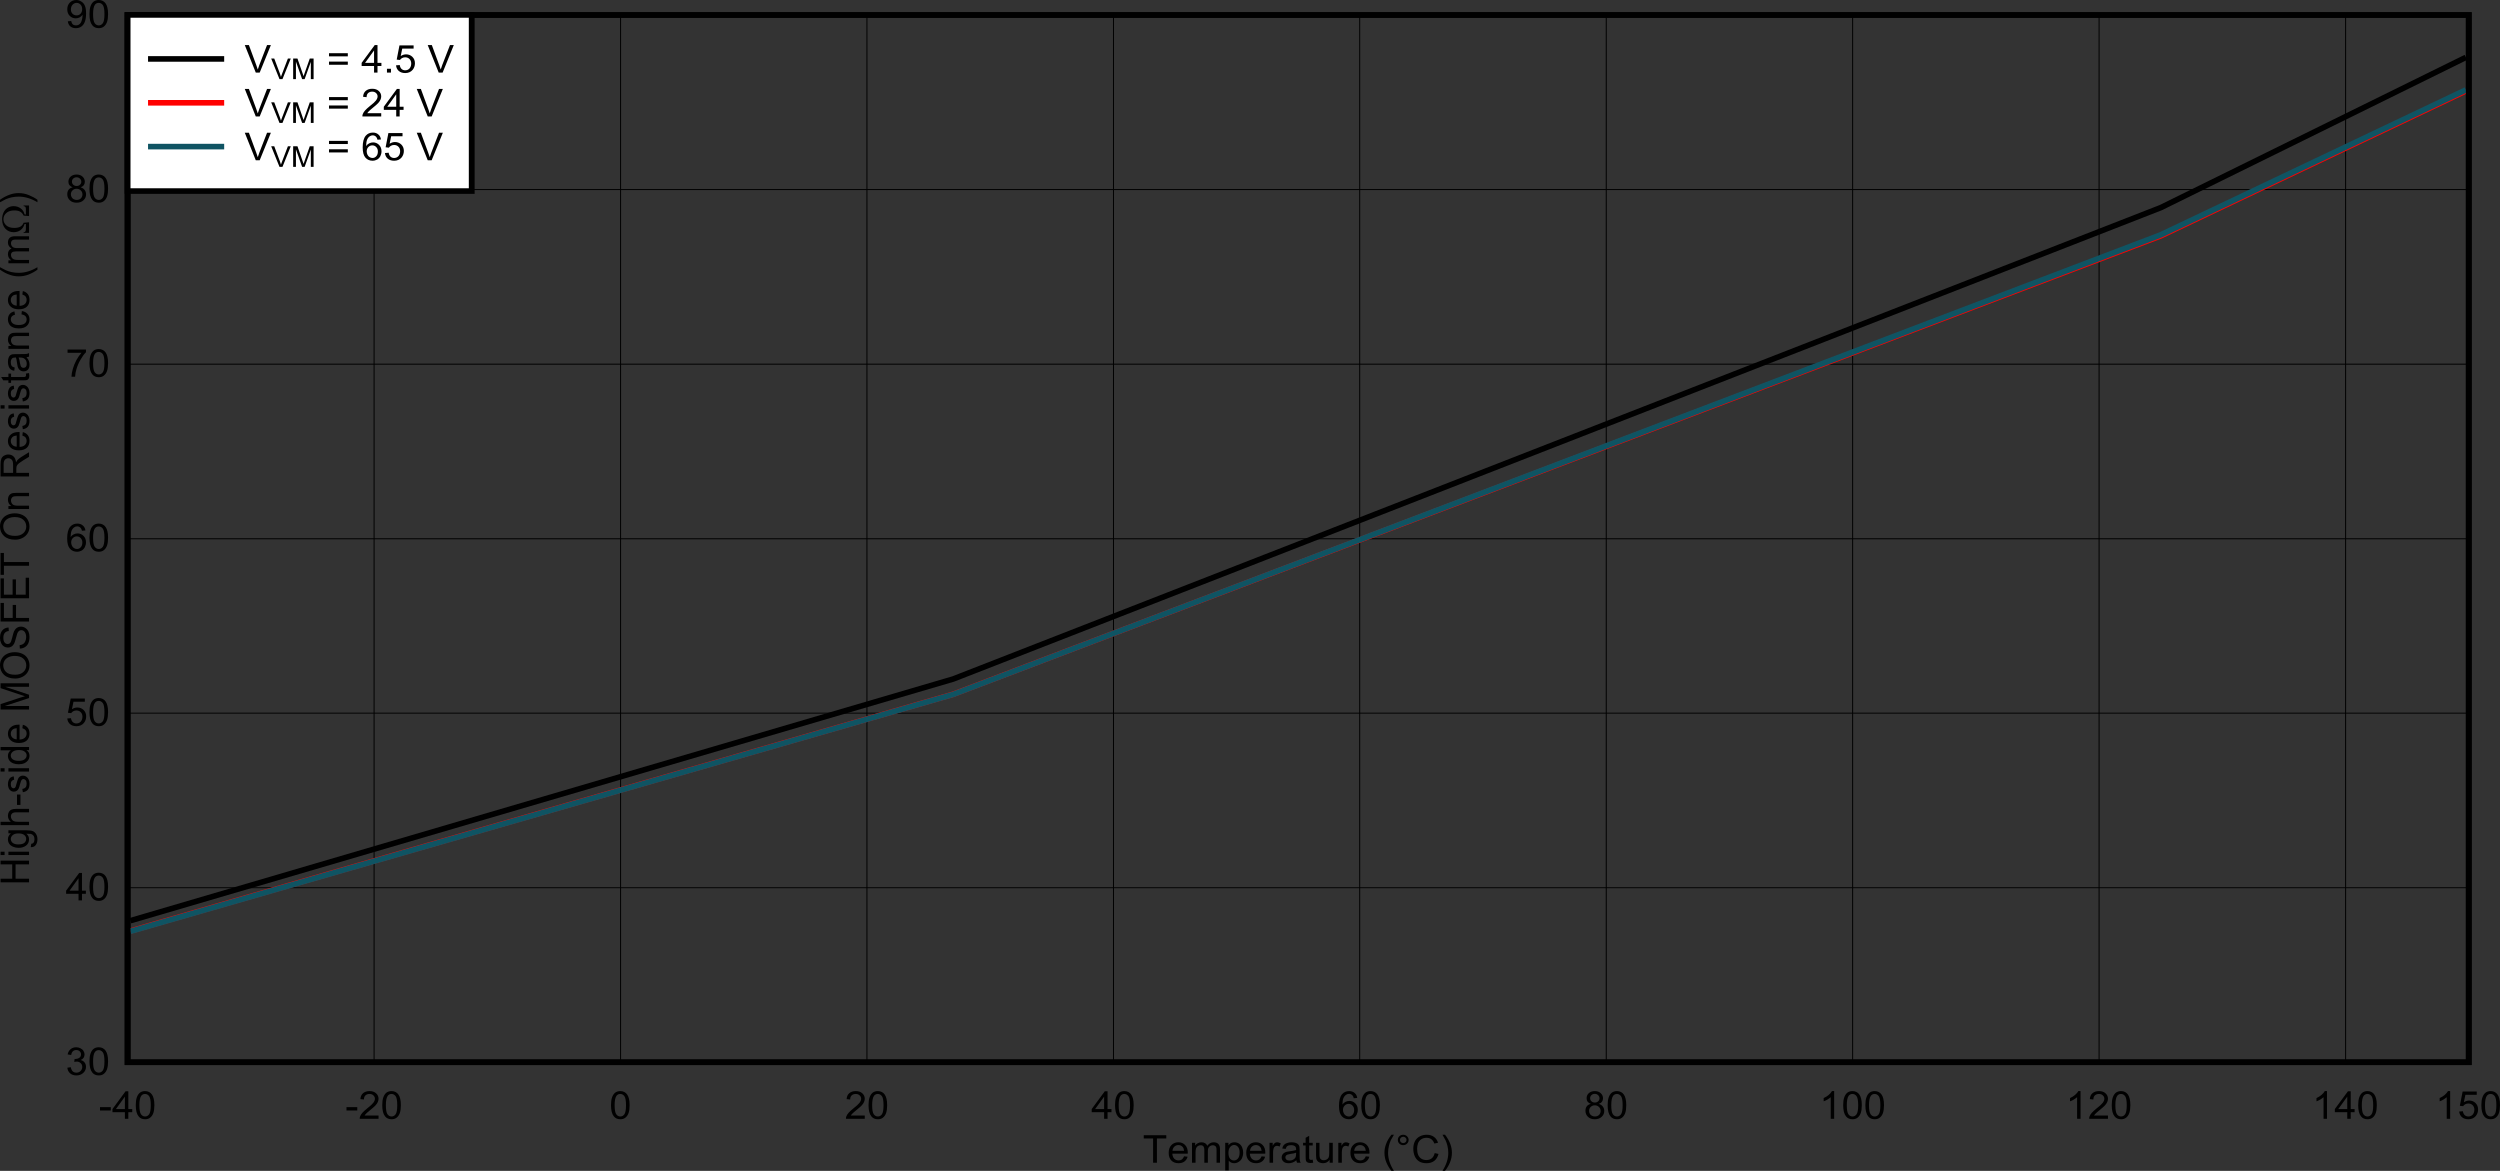 <?xml version="1.0" encoding="UTF-8" standalone="no"?>
<svg
   xmlns:dc="http://purl.org/dc/elements/1.1/"
   xmlns:cc="http://creativecommons.org/ns#"
   xmlns:rdf="http://www.w3.org/1999/02/22-rdf-syntax-ns#"
   xmlns:svg="http://www.w3.org/2000/svg"
   xmlns="http://www.w3.org/2000/svg"
   xmlns:xlink="http://www.w3.org/1999/xlink"
   xmlns:sodipodi="http://sodipodi.sourceforge.net/DTD/sodipodi-0.dtd"
   xmlns:inkscape="http://www.inkscape.org/namespaces/inkscape"
   sodipodi:docname="HS_RDSON_dual.pdf"
   id="svg556"
   version="1.2"
   viewBox="0 0 409.011 191.556"
   height="191.556pt"
   width="409.011pt">
  <rect x="0" y="0" width="409.011" height="191.556" fill="#333333" stroke="none"/>
  <sodipodi:namedview
     id="namedview558"
     inkscape:window-height="480"
     inkscape:window-width="640"
     inkscape:pageshadow="2"
     inkscape:pageopacity="0"
     guidetolerance="10"
     gridtolerance="10"
     objecttolerance="10"
     borderopacity="1"
     bordercolor="#666666"
     pagecolor="#ffffff" />
  <defs
     id="defs175">
    <g
       id="g173">
      <symbol
         id="glyph0-0"
         overflow="visible">
        <path
           inkscape:connector-curvature="0"
           id="path2"
           d="M 0.812,0 V -3.938 H 4.078 V 0 Z M 0.922,-0.094 H 3.969 v -3.75 H 0.922 Z m 0,0"
           style="stroke:none" />
      </symbol>
      <symbol
         id="glyph0-1"
         overflow="visible">
        <path
           inkscape:connector-curvature="0"
           id="path5"
           d="M 1.688,0 V -3.969 H 0.156 V -4.5 h 3.688 v 0.531 H 2.312 V 0 Z m 0,0"
           style="stroke:none" />
      </symbol>
      <symbol
         id="glyph0-2"
         overflow="visible">
        <path
           inkscape:connector-curvature="0"
           id="path8"
           d="m 2.75,-1.047 0.578,0.062 c -0.094,0.336 -0.27,0.598 -0.516,0.781 -0.25,0.188 -0.574,0.281 -0.969,0.281 -0.492,0 -0.883,-0.145 -1.172,-0.438 -0.293,-0.301 -0.438,-0.719 -0.438,-1.25 0,-0.539 0.145,-0.961 0.438,-1.266 0.289,-0.309 0.672,-0.469 1.141,-0.469 0.457,0 0.828,0.152 1.109,0.453 0.289,0.293 0.438,0.711 0.438,1.25 0,0.031 -0.008,0.086 -0.016,0.156 H 0.828 c 0.02,0.355 0.125,0.633 0.312,0.828 0.184,0.188 0.426,0.281 0.719,0.281 0.207,0 0.383,-0.051 0.531,-0.156 C 2.535,-0.645 2.656,-0.816 2.75,-1.047 Z M 0.859,-1.953 H 2.75 C 2.719,-2.223 2.645,-2.426 2.531,-2.562 2.352,-2.777 2.117,-2.891 1.828,-2.891 c -0.273,0 -0.496,0.09 -0.672,0.266 -0.18,0.168 -0.277,0.395 -0.297,0.672 z m 0,0"
           style="stroke:none" />
      </symbol>
      <symbol
         id="glyph0-3"
         overflow="visible">
        <path
           inkscape:connector-curvature="0"
           id="path11"
           d="M 0.422,0 V -3.266 H 0.938 V -2.812 c 0.102,-0.152 0.242,-0.281 0.422,-0.375 0.176,-0.102 0.379,-0.156 0.609,-0.156 0.246,0 0.453,0.055 0.609,0.156 0.164,0.105 0.281,0.246 0.344,0.422 0.27,-0.383 0.617,-0.578 1.047,-0.578 0.332,0 0.586,0.098 0.766,0.281 C 4.91,-2.883 5,-2.605 5,-2.234 V 0 H 4.438 v -2.062 c 0,-0.215 -0.023,-0.375 -0.062,-0.469 C 4.344,-2.633 4.273,-2.711 4.172,-2.766 4.078,-2.824 3.965,-2.859 3.844,-2.859 3.602,-2.859 3.402,-2.777 3.25,-2.625 3.094,-2.477 3.016,-2.23 3.016,-1.891 V 0 H 2.438 v -2.125 c 0,-0.238 -0.051,-0.422 -0.141,-0.547 -0.094,-0.121 -0.246,-0.188 -0.453,-0.188 -0.168,0 -0.32,0.043 -0.453,0.125 C 1.254,-2.648 1.152,-2.527 1.094,-2.375 1.031,-2.219 1,-1.988 1,-1.688 V 0 Z m 0,0"
           style="stroke:none" />
      </symbol>
      <symbol
         id="glyph0-4"
         overflow="visible">
        <path
           inkscape:connector-curvature="0"
           id="path14"
           d="m 0.422,1.25 v -4.516 h 0.531 v 0.422 c 0.121,-0.164 0.258,-0.289 0.406,-0.375 0.152,-0.082 0.348,-0.125 0.578,-0.125 0.277,0 0.531,0.074 0.75,0.219 0.227,0.148 0.395,0.352 0.5,0.609 0.113,0.262 0.172,0.551 0.172,0.859 0,0.336 -0.066,0.637 -0.188,0.906 C 3.047,-0.488 2.863,-0.285 2.625,-0.141 2.395,0.004 2.148,0.078 1.891,0.078 1.703,0.078 1.527,0.039 1.375,-0.031 1.227,-0.113 1.102,-0.219 1,-0.344 V 1.25 Z m 0.531,-2.859 c 0,0.418 0.082,0.73 0.25,0.938 0.176,0.199 0.395,0.297 0.656,0.297 0.246,0 0.461,-0.102 0.641,-0.312 0.184,-0.207 0.281,-0.531 0.281,-0.969 0,-0.414 -0.09,-0.727 -0.266,-0.938 -0.18,-0.207 -0.395,-0.312 -0.641,-0.312 -0.242,0 -0.457,0.113 -0.641,0.328 -0.188,0.219 -0.281,0.543 -0.281,0.969 z m 0,0"
           style="stroke:none" />
      </symbol>
      <symbol
         id="glyph0-5"
         overflow="visible">
        <path
           inkscape:connector-curvature="0"
           id="path17"
           d="M 0.422,0 V -3.266 H 0.938 v 0.5 c 0.133,-0.238 0.254,-0.395 0.359,-0.469 0.113,-0.07 0.238,-0.109 0.375,-0.109 0.184,0 0.383,0.066 0.594,0.188 L 2.062,-2.641 c -0.137,-0.082 -0.277,-0.125 -0.422,-0.125 -0.125,0 -0.242,0.039 -0.344,0.109 C 1.203,-2.582 1.133,-2.48 1.094,-2.359 1.031,-2.16 1,-1.941 1,-1.703 V 0 Z m 0,0"
           style="stroke:none" />
      </symbol>
      <symbol
         id="glyph0-6"
         overflow="visible">
        <path
           inkscape:connector-curvature="0"
           id="path20"
           d="m 2.641,-0.406 c -0.219,0.18 -0.43,0.305 -0.625,0.375 -0.188,0.07 -0.398,0.109 -0.625,0.109 -0.375,0 -0.664,-0.086 -0.859,-0.266 -0.199,-0.176 -0.297,-0.398 -0.297,-0.672 0,-0.152 0.035,-0.301 0.109,-0.438 0.082,-0.133 0.18,-0.238 0.297,-0.312 0.121,-0.082 0.266,-0.145 0.422,-0.188 0.102,-0.027 0.27,-0.055 0.5,-0.078 0.465,-0.059 0.812,-0.129 1.031,-0.203 0,-0.07 0,-0.117 0,-0.141 0,-0.227 -0.059,-0.383 -0.172,-0.469 C 2.273,-2.809 2.059,-2.875 1.781,-2.875 c -0.273,0 -0.477,0.051 -0.609,0.141 -0.125,0.086 -0.223,0.242 -0.281,0.469 l -0.562,-0.062 c 0.051,-0.238 0.133,-0.426 0.25,-0.562 C 0.699,-3.035 0.875,-3.145 1.094,-3.219 c 0.215,-0.082 0.473,-0.125 0.766,-0.125 0.289,0 0.523,0.039 0.703,0.109 0.176,0.062 0.305,0.148 0.391,0.25 0.09,0.094 0.156,0.223 0.188,0.375 0.02,0.094 0.031,0.262 0.031,0.5 V -1.375 c 0,0.523 0.008,0.852 0.031,0.984 C 3.223,-0.254 3.27,-0.121 3.344,0 H 2.75 C 2.688,-0.113 2.648,-0.25 2.641,-0.406 Z M 2.594,-1.641 c -0.211,0.086 -0.523,0.152 -0.938,0.203 -0.242,0.043 -0.414,0.086 -0.516,0.125 -0.094,0.043 -0.168,0.105 -0.219,0.188 -0.055,0.074 -0.078,0.16 -0.078,0.25 0,0.148 0.055,0.273 0.172,0.375 0.113,0.094 0.285,0.141 0.516,0.141 0.215,0 0.41,-0.047 0.578,-0.141 C 2.285,-0.59 2.414,-0.719 2.5,-0.875 2.559,-0.996 2.594,-1.188 2.594,-1.438 Z m 0,0"
           style="stroke:none" />
      </symbol>
      <symbol
         id="glyph0-7"
         overflow="visible">
        <path
           inkscape:connector-curvature="0"
           id="path23"
           d="M 1.688,-0.5 1.766,0 c -0.168,0.027 -0.316,0.047 -0.438,0.047 -0.211,0 -0.371,-0.035 -0.484,-0.094 -0.117,-0.059 -0.199,-0.145 -0.25,-0.25 -0.043,-0.102 -0.062,-0.32 -0.062,-0.656 v -1.875 H 0.109 v -0.438 H 0.531 v -0.812 L 1.109,-4.406 v 1.141 H 1.688 v 0.438 H 1.109 v 1.906 c 0,0.156 0.008,0.262 0.031,0.312 0.02,0.043 0.051,0.082 0.094,0.109 0.039,0.023 0.102,0.031 0.188,0.031 0.07,0 0.16,-0.008 0.266,-0.031 z m 0,0"
           style="stroke:none" />
      </symbol>
      <symbol
         id="glyph0-8"
         overflow="visible">
        <path
           inkscape:connector-curvature="0"
           id="path26"
           d="m 2.641,0 v -0.484 c -0.262,0.375 -0.617,0.562 -1.062,0.562 C 1.367,0.078 1.176,0.039 1,-0.031 0.832,-0.102 0.707,-0.195 0.625,-0.312 0.539,-0.426 0.48,-0.562 0.453,-0.719 0.43,-0.832 0.422,-1.004 0.422,-1.234 v -2.031 h 0.562 v 1.812 c 0,0.293 0.016,0.488 0.047,0.578 0.027,0.148 0.102,0.262 0.219,0.344 0.113,0.086 0.258,0.125 0.438,0.125 0.164,0 0.32,-0.039 0.469,-0.125 0.152,-0.082 0.266,-0.195 0.328,-0.344 0.059,-0.145 0.094,-0.359 0.094,-0.641 v -1.75 H 3.156 V 0 Z m 0,0"
           style="stroke:none" />
      </symbol>
      <symbol
         id="glyph0-9"
         overflow="visible">
        <path
           inkscape:connector-curvature="0"
           id="path29"
           d=""
           style="stroke:none" />
      </symbol>
      <symbol
         id="glyph0-10"
         overflow="visible">
        <path
           inkscape:connector-curvature="0"
           id="path32"
           d="M 1.531,1.328 C 1.207,0.941 0.934,0.492 0.719,-0.016 0.5,-0.535 0.391,-1.07 0.391,-1.625 c 0,-0.488 0.082,-0.957 0.25,-1.406 C 0.824,-3.551 1.125,-4.066 1.531,-4.578 H 1.938 c -0.262,0.43 -0.434,0.73 -0.516,0.906 -0.125,0.281 -0.227,0.582 -0.297,0.891 -0.094,0.387 -0.141,0.773 -0.141,1.156 0,0.98 0.316,1.961 0.953,2.953 z m 0,0"
           style="stroke:none" />
      </symbol>
      <symbol
         id="glyph0-11"
         overflow="visible">
        <path
           inkscape:connector-curvature="0"
           id="path35"
           d="m 0.406,-3.734 c 0,-0.238 0.082,-0.438 0.25,-0.594 0.176,-0.164 0.383,-0.25 0.625,-0.25 0.246,0 0.457,0.086 0.625,0.25 0.176,0.156 0.266,0.355 0.266,0.594 0,0.242 -0.09,0.445 -0.266,0.609 -0.168,0.168 -0.379,0.25 -0.625,0.25 -0.242,0 -0.449,-0.082 -0.625,-0.25 -0.168,-0.164 -0.25,-0.367 -0.25,-0.609 z m 0.344,0 c 0,0.148 0.051,0.273 0.156,0.375 0.102,0.094 0.234,0.141 0.391,0.141 0.145,0 0.27,-0.047 0.375,-0.141 0.102,-0.102 0.156,-0.227 0.156,-0.375 C 1.828,-3.879 1.773,-4 1.672,-4.094 1.566,-4.195 1.441,-4.25 1.297,-4.25 1.141,-4.25 1.008,-4.195 0.906,-4.094 0.801,-4 0.75,-3.879 0.75,-3.734 Z m 0,0"
           style="stroke:none" />
      </symbol>
      <symbol
         id="glyph0-12"
         overflow="visible">
        <path
           inkscape:connector-curvature="0"
           id="path38"
           d="m 3.828,-1.578 0.625,0.141 c -0.137,0.5 -0.371,0.883 -0.703,1.141 -0.336,0.25 -0.746,0.375 -1.234,0.375 -0.5,0 -0.914,-0.098 -1.234,-0.297 C 0.969,-0.414 0.727,-0.703 0.562,-1.078 0.406,-1.449 0.328,-1.852 0.328,-2.281 c 0,-0.465 0.086,-0.879 0.266,-1.234 0.184,-0.352 0.453,-0.617 0.797,-0.797 0.34,-0.176 0.723,-0.266 1.141,-0.266 0.457,0 0.848,0.117 1.172,0.344 C 4.023,-4.004 4.25,-3.68 4.375,-3.266 l -0.609,0.125 C 3.648,-3.461 3.488,-3.695 3.281,-3.844 3.082,-3.996 2.824,-4.078 2.516,-4.078 c -0.367,0 -0.668,0.086 -0.906,0.25 C 1.367,-3.66 1.195,-3.434 1.094,-3.156 1,-2.875 0.953,-2.586 0.953,-2.297 c 0,0.387 0.055,0.727 0.172,1.016 C 1.246,-1 1.43,-0.785 1.672,-0.641 1.918,-0.504 2.188,-0.438 2.469,-0.438 c 0.34,0 0.633,-0.094 0.875,-0.281 0.238,-0.195 0.398,-0.484 0.484,-0.859 z m 0,0"
           style="stroke:none" />
      </symbol>
      <symbol
         id="glyph0-13"
         overflow="visible">
        <path
           inkscape:connector-curvature="0"
           id="path41"
           d="M 0.812,1.328 H 0.391 C 1.023,0.336 1.344,-0.645 1.344,-1.625 1.344,-2.008 1.293,-2.395 1.203,-2.781 1.129,-3.082 1.027,-3.375 0.906,-3.656 0.82,-3.84 0.648,-4.148 0.391,-4.578 H 0.812 c 0.395,0.512 0.688,1.027 0.875,1.547 0.164,0.449 0.25,0.918 0.25,1.406 0,0.555 -0.113,1.09 -0.328,1.609 C 1.391,0.492 1.121,0.941 0.812,1.328 Z m 0,0"
           style="stroke:none" />
      </symbol>
      <symbol
         id="glyph0-14"
         overflow="visible">
        <path
           inkscape:connector-curvature="0"
           id="path44"
           d="M 0.203,-1.359 V -1.906 H 1.969 v 0.547 z m 0,0"
           style="stroke:none" />
      </symbol>
      <symbol
         id="glyph0-15"
         overflow="visible">
        <path
           inkscape:connector-curvature="0"
           id="path47"
           d="M 2.109,0 V -1.078 H 0.078 V -1.594 L 2.219,-4.5 h 0.453 v 2.906 H 3.312 v 0.516 H 2.672 V 0 Z m 0,-1.594 V -3.625 l -1.469,2.031 z m 0,0"
           style="stroke:none" />
      </symbol>
      <symbol
         id="glyph0-16"
         overflow="visible">
        <path
           inkscape:connector-curvature="0"
           id="path50"
           d="m 0.266,-2.219 c 0,-0.527 0.055,-0.957 0.172,-1.281 0.113,-0.332 0.281,-0.586 0.5,-0.766 0.227,-0.176 0.516,-0.266 0.859,-0.266 0.246,0 0.469,0.055 0.656,0.156 0.184,0.094 0.344,0.238 0.469,0.422 0.121,0.18 0.219,0.402 0.281,0.672 0.07,0.262 0.109,0.617 0.109,1.062 0,0.523 -0.059,0.949 -0.172,1.281 -0.117,0.324 -0.289,0.574 -0.516,0.75 -0.219,0.18 -0.496,0.266 -0.828,0.266 -0.461,0 -0.816,-0.156 -1.062,-0.469 C 0.422,-0.762 0.266,-1.375 0.266,-2.219 Z m 0.594,0 c 0,0.742 0.086,1.238 0.266,1.484 0.176,0.242 0.398,0.359 0.672,0.359 0.258,0 0.477,-0.117 0.656,-0.359 0.176,-0.246 0.266,-0.742 0.266,-1.484 0,-0.746 -0.09,-1.242 -0.266,-1.484 C 2.273,-3.941 2.051,-4.062 1.781,-4.062 c -0.262,0 -0.473,0.105 -0.625,0.312 -0.199,0.281 -0.297,0.793 -0.297,1.531 z m 0,0"
           style="stroke:none" />
      </symbol>
      <symbol
         id="glyph0-17"
         overflow="visible">
        <path
           inkscape:connector-curvature="0"
           id="path53"
           d="M 3.281,-0.531 V 0 H 0.203 c -0.012,-0.133 0.008,-0.266 0.062,-0.391 0.07,-0.195 0.195,-0.395 0.375,-0.594 0.176,-0.195 0.426,-0.426 0.75,-0.688 0.508,-0.395 0.852,-0.707 1.031,-0.938 C 2.598,-2.848 2.688,-3.07 2.688,-3.281 c 0,-0.215 -0.086,-0.398 -0.25,-0.547 C 2.281,-3.98 2.07,-4.062 1.812,-4.062 c -0.281,0 -0.508,0.082 -0.672,0.234 -0.168,0.156 -0.25,0.383 -0.25,0.672 L 0.312,-3.219 c 0.027,-0.426 0.176,-0.75 0.438,-0.969 0.27,-0.227 0.625,-0.344 1.062,-0.344 0.445,0 0.801,0.121 1.062,0.359 0.27,0.242 0.406,0.539 0.406,0.891 0,0.188 -0.043,0.371 -0.125,0.547 C 3.082,-2.566 2.957,-2.383 2.781,-2.188 2.602,-2 2.305,-1.738 1.891,-1.406 1.547,-1.125 1.324,-0.93 1.234,-0.828 1.141,-0.734 1.059,-0.633 1,-0.531 Z m 0,0"
           style="stroke:none" />
      </symbol>
      <symbol
         id="glyph0-18"
         overflow="visible">
        <path
           inkscape:connector-curvature="0"
           id="path56"
           d="m 3.234,-3.406 -0.562,0.047 c -0.055,-0.215 -0.129,-0.375 -0.219,-0.469 -0.156,-0.164 -0.348,-0.25 -0.562,-0.25 -0.188,0 -0.352,0.055 -0.484,0.156 -0.188,0.125 -0.336,0.316 -0.438,0.562 -0.094,0.242 -0.148,0.586 -0.156,1.031 0.133,-0.195 0.301,-0.344 0.5,-0.438 0.207,-0.102 0.422,-0.156 0.641,-0.156 0.371,0 0.695,0.137 0.969,0.406 0.27,0.273 0.406,0.621 0.406,1.047 0,0.281 -0.066,0.551 -0.188,0.797 -0.125,0.242 -0.305,0.43 -0.531,0.562 -0.219,0.121 -0.473,0.188 -0.75,0.188 -0.469,0 -0.855,-0.164 -1.156,-0.5 C 0.398,-0.762 0.25,-1.328 0.25,-2.109 c 0,-0.871 0.164,-1.508 0.5,-1.906 0.289,-0.34 0.68,-0.516 1.172,-0.516 0.363,0 0.66,0.105 0.891,0.312 0.238,0.199 0.379,0.473 0.422,0.812 z M 0.906,-1.453 c 0,0.188 0.039,0.371 0.125,0.547 0.082,0.168 0.195,0.301 0.344,0.391 0.152,0.094 0.316,0.141 0.484,0.141 0.238,0 0.441,-0.094 0.609,-0.281 0.176,-0.184 0.266,-0.445 0.266,-0.781 0,-0.301 -0.09,-0.539 -0.266,-0.719 C 2.301,-2.34 2.086,-2.438 1.828,-2.438 c -0.262,0 -0.48,0.098 -0.656,0.281 -0.18,0.18 -0.266,0.414 -0.266,0.703 z m 0,0"
           style="stroke:none" />
      </symbol>
      <symbol
         id="glyph0-19"
         overflow="visible">
        <path
           inkscape:connector-curvature="0"
           id="path59"
           d="M 1.156,-2.438 C 0.914,-2.527 0.738,-2.648 0.625,-2.797 c -0.117,-0.152 -0.172,-0.344 -0.172,-0.562 0,-0.332 0.117,-0.609 0.359,-0.828 0.246,-0.227 0.578,-0.344 0.984,-0.344 0.402,0 0.727,0.117 0.969,0.344 0.246,0.23 0.375,0.512 0.375,0.844 0,0.211 -0.059,0.395 -0.172,0.547 -0.105,0.148 -0.277,0.27 -0.516,0.359 0.289,0.086 0.508,0.23 0.656,0.438 0.152,0.199 0.234,0.441 0.234,0.719 0,0.387 -0.148,0.711 -0.438,0.969 C 2.625,-0.051 2.254,0.078 1.797,0.078 1.336,0.078 0.965,-0.051 0.688,-0.312 0.406,-0.582 0.266,-0.91 0.266,-1.297 c 0,-0.301 0.07,-0.551 0.219,-0.75 C 0.637,-2.242 0.863,-2.375 1.156,-2.438 Z m -0.125,-0.938 c 0,0.211 0.07,0.383 0.219,0.516 0.145,0.137 0.328,0.203 0.547,0.203 0.227,0 0.41,-0.066 0.547,-0.203 0.145,-0.133 0.219,-0.297 0.219,-0.484 0,-0.207 -0.074,-0.379 -0.219,-0.516 -0.148,-0.145 -0.332,-0.219 -0.547,-0.219 -0.219,0 -0.402,0.07 -0.547,0.203 -0.148,0.137 -0.219,0.305 -0.219,0.5 z m -0.172,2.078 c 0,0.156 0.035,0.309 0.109,0.453 0.07,0.148 0.188,0.262 0.344,0.344 0.152,0.086 0.32,0.125 0.5,0.125 0.27,0 0.492,-0.082 0.672,-0.25 C 2.66,-0.801 2.75,-1.02 2.75,-1.281 2.75,-1.551 2.652,-1.77 2.469,-1.938 2.289,-2.113 2.059,-2.203 1.781,-2.203 c -0.262,0 -0.48,0.09 -0.656,0.266 -0.18,0.168 -0.266,0.383 -0.266,0.641 z m 0,0"
           style="stroke:none" />
      </symbol>
      <symbol
         id="glyph0-20"
         overflow="visible">
        <path
           inkscape:connector-curvature="0"
           id="path62"
           d="m 2.422,0 h -0.562 v -3.531 c -0.148,0.125 -0.332,0.258 -0.547,0.391 -0.219,0.125 -0.426,0.223 -0.609,0.281 v -0.531 C 1.023,-3.535 1.305,-3.711 1.547,-3.922 1.785,-4.129 1.957,-4.332 2.062,-4.531 h 0.359 z m 0,0"
           style="stroke:none" />
      </symbol>
      <symbol
         id="glyph0-21"
         overflow="visible">
        <path
           inkscape:connector-curvature="0"
           id="path65"
           d="M 0.266,-1.188 0.875,-1.234 c 0.039,0.281 0.141,0.496 0.297,0.641 0.164,0.148 0.363,0.219 0.594,0.219 0.277,0 0.516,-0.098 0.703,-0.297 C 2.652,-0.879 2.75,-1.148 2.75,-1.484 2.75,-1.793 2.652,-2.039 2.469,-2.219 2.289,-2.402 2.055,-2.5 1.766,-2.5 1.578,-2.5 1.402,-2.457 1.25,-2.375 1.102,-2.289 0.988,-2.184 0.906,-2.062 L 0.375,-2.125 0.828,-4.453 h 2.312 v 0.531 H 1.281 l -0.25,1.219 c 0.277,-0.184 0.57,-0.281 0.875,-0.281 0.402,0 0.75,0.137 1.031,0.406 0.277,0.273 0.422,0.621 0.422,1.047 0,0.406 -0.121,0.762 -0.359,1.062 -0.305,0.367 -0.715,0.547 -1.234,0.547 -0.43,0 -0.777,-0.113 -1.047,-0.344 C 0.457,-0.492 0.305,-0.801 0.266,-1.188 Z m 0,0"
           style="stroke:none" />
      </symbol>
      <symbol
         id="glyph0-22"
         overflow="visible">
        <path
           inkscape:connector-curvature="0"
           id="path68"
           d="m 0.281,-1.188 0.562,-0.078 c 0.059,0.312 0.172,0.543 0.328,0.688 C 1.336,-0.441 1.535,-0.375 1.766,-0.375 2.023,-0.375 2.25,-0.461 2.438,-0.641 2.621,-0.824 2.719,-1.051 2.719,-1.312 c 0,-0.258 -0.09,-0.469 -0.266,-0.625 -0.168,-0.164 -0.383,-0.25 -0.641,-0.25 -0.117,0 -0.254,0.02 -0.406,0.047 L 1.469,-2.625 c 0.039,0.012 0.07,0.016 0.094,0.016 0.238,0 0.457,-0.062 0.656,-0.188 0.195,-0.121 0.297,-0.312 0.297,-0.562 0,-0.207 -0.074,-0.379 -0.219,-0.516 C 2.148,-4.008 1.965,-4.078 1.75,-4.078 c -0.23,0 -0.418,0.07 -0.562,0.203 -0.148,0.137 -0.242,0.34 -0.281,0.609 L 0.328,-3.359 C 0.398,-3.723 0.562,-4.008 0.812,-4.219 c 0.246,-0.207 0.555,-0.312 0.922,-0.312 0.246,0 0.484,0.059 0.703,0.172 0.215,0.105 0.379,0.254 0.484,0.438 0.113,0.18 0.172,0.367 0.172,0.562 0,0.199 -0.055,0.383 -0.156,0.547 -0.105,0.156 -0.27,0.285 -0.484,0.375 0.277,0.062 0.492,0.195 0.641,0.391 0.152,0.188 0.234,0.43 0.234,0.719 0,0.398 -0.152,0.73 -0.453,1 -0.293,0.273 -0.668,0.406 -1.125,0.406 -0.406,0 -0.746,-0.113 -1.016,-0.344 C 0.461,-0.504 0.309,-0.812 0.281,-1.188 Z m 0,0"
           style="stroke:none" />
      </symbol>
      <symbol
         id="glyph0-23"
         overflow="visible">
        <path
           inkscape:connector-curvature="0"
           id="path71"
           d="m 0.312,-3.922 v -0.531 h 3.016 v 0.438 c -0.305,0.305 -0.602,0.711 -0.891,1.219 -0.293,0.5 -0.52,1.023 -0.672,1.562 C 1.648,-0.859 1.574,-0.445 1.547,0 h -0.594 c 0.008,-0.352 0.082,-0.781 0.219,-1.281 0.145,-0.496 0.344,-0.984 0.594,-1.453 0.258,-0.465 0.535,-0.863 0.828,-1.188 z m 0,0"
           style="stroke:none" />
      </symbol>
      <symbol
         id="glyph0-24"
         overflow="visible">
        <path
           inkscape:connector-curvature="0"
           id="path74"
           d="M 0.359,-1.047 0.906,-1.094 c 0.051,0.25 0.141,0.434 0.266,0.547 C 1.305,-0.43 1.477,-0.375 1.688,-0.375 c 0.164,0 0.316,-0.035 0.453,-0.109 0.133,-0.082 0.242,-0.188 0.328,-0.312 0.082,-0.133 0.148,-0.312 0.203,-0.531 0.059,-0.227 0.094,-0.457 0.094,-0.688 0,-0.02 0,-0.055 0,-0.109 -0.117,0.18 -0.273,0.324 -0.469,0.438 -0.199,0.105 -0.414,0.156 -0.641,0.156 -0.387,0 -0.715,-0.133 -0.984,-0.406 C 0.398,-2.207 0.266,-2.562 0.266,-3 c 0,-0.457 0.141,-0.828 0.422,-1.109 0.277,-0.277 0.629,-0.422 1.047,-0.422 0.301,0 0.578,0.086 0.828,0.25 0.258,0.156 0.453,0.383 0.578,0.672 0.133,0.293 0.203,0.715 0.203,1.266 0,0.574 -0.07,1.035 -0.203,1.375 -0.125,0.344 -0.32,0.605 -0.578,0.781 -0.25,0.18 -0.551,0.266 -0.891,0.266 -0.367,0 -0.668,-0.098 -0.906,-0.297 -0.23,-0.195 -0.367,-0.473 -0.406,-0.828 z m 2.344,-1.984 c 0,-0.32 -0.09,-0.57 -0.266,-0.75 -0.18,-0.184 -0.387,-0.281 -0.625,-0.281 -0.262,0 -0.488,0.102 -0.672,0.297 -0.188,0.199 -0.281,0.461 -0.281,0.781 0,0.281 0.086,0.52 0.266,0.703 0.176,0.18 0.398,0.266 0.672,0.266 0.258,0 0.473,-0.086 0.641,-0.266 0.176,-0.184 0.266,-0.438 0.266,-0.75 z m 0,0"
           style="stroke:none" />
      </symbol>
      <symbol
         id="glyph0-25"
         overflow="visible">
        <path
           inkscape:connector-curvature="0"
           id="path77"
           d="M 1.828,0 0.031,-4.5 h 0.672 l 1.203,3.266 c 0.102,0.262 0.188,0.508 0.25,0.734 0.07,-0.238 0.156,-0.484 0.25,-0.734 L 3.672,-4.5 h 0.625 L 2.469,0 Z m 0,0"
           style="stroke:none" />
      </symbol>
      <symbol
         id="glyph0-26"
         overflow="visible">
        <path
           inkscape:connector-curvature="0"
           id="path80"
           d="M 3.438,-2.656 H 0.359 V -3.172 H 3.438 Z m 0,1.375 H 0.359 V -1.797 H 3.438 Z m 0,0"
           style="stroke:none" />
      </symbol>
      <symbol
         id="glyph0-27"
         overflow="visible">
        <path
           inkscape:connector-curvature="0"
           id="path83"
           d="M 0.594,0 V -0.625 H 1.25 V 0 Z m 0,0"
           style="stroke:none" />
      </symbol>
      <symbol
         id="glyph1-0"
         overflow="visible">
        <path
           inkscape:connector-curvature="0"
           id="path86"
           d="M 0,-0.781 H -4.078 V -3.938 H 0 Z M -0.109,-0.891 V -3.844 H -3.969 v 2.953 z m 0,0"
           style="stroke:none" />
      </symbol>
      <symbol
         id="glyph1-1"
         overflow="visible">
        <path
           inkscape:connector-curvature="0"
           id="path89"
           d="M 0,-0.5 H -4.656 V -1.094 H -2.75 V -3.438 H -4.656 V -4.047 H 0 V -3.438 h -2.203 v 2.344 H 0 Z m 0,0"
           style="stroke:none" />
      </symbol>
      <symbol
         id="glyph1-2"
         overflow="visible">
        <path
           inkscape:connector-curvature="0"
           id="path92"
           d="M -4,-0.422 H -4.656 V -0.969 H -4 Z m 4,0 H -3.375 V -0.969 H 0 Z m 0,0"
           style="stroke:none" />
      </symbol>
      <symbol
         id="glyph1-3"
         overflow="visible">
        <path
           inkscape:connector-curvature="0"
           id="path95"
           d="m 0.281,-0.312 0.078,-0.547 c 0.176,-0.02 0.301,-0.082 0.375,-0.188 0.102,-0.133 0.156,-0.32 0.156,-0.562 0,-0.246 -0.055,-0.441 -0.156,-0.578 C 0.629,-2.332 0.48,-2.43 0.297,-2.484 0.18,-2.504 -0.062,-2.516 -0.438,-2.516 -0.145,-2.273 0,-1.973 0,-1.609 c 0,0.449 -0.164,0.801 -0.5,1.047 -0.332,0.242 -0.734,0.359 -1.203,0.359 -0.32,0 -0.617,-0.055 -0.891,-0.172 -0.277,-0.113 -0.492,-0.273 -0.641,-0.484 -0.145,-0.215 -0.219,-0.473 -0.219,-0.766 0,-0.371 0.164,-0.691 0.484,-0.953 H -3.375 v -0.5 h 2.922 c 0.52,0 0.891,0.055 1.109,0.156 0.215,0.105 0.391,0.273 0.516,0.5 0.133,0.219 0.203,0.492 0.203,0.812 0,0.398 -0.098,0.715 -0.281,0.953 -0.18,0.242 -0.449,0.355 -0.812,0.344 z M -1.75,-0.766 c 0.449,0 0.777,-0.082 0.984,-0.25 0.199,-0.176 0.297,-0.395 0.297,-0.656 0,-0.246 -0.098,-0.457 -0.297,-0.625 -0.207,-0.176 -0.531,-0.266 -0.969,-0.266 -0.402,0 -0.711,0.09 -0.922,0.266 -0.215,0.18 -0.328,0.395 -0.328,0.641 0,0.25 0.105,0.465 0.312,0.641 0.211,0.168 0.52,0.25 0.922,0.25 z m 0,0"
           style="stroke:none" />
      </symbol>
      <symbol
         id="glyph1-4"
         overflow="visible">
        <path
           inkscape:connector-curvature="0"
           id="path98"
           d="M 0,-0.422 H -4.656 V -0.969 h 1.672 c -0.309,-0.258 -0.469,-0.586 -0.469,-0.984 0,-0.238 0.055,-0.445 0.156,-0.625 0.094,-0.176 0.23,-0.301 0.406,-0.375 0.168,-0.082 0.418,-0.125 0.75,-0.125 H 0 v 0.562 h -2.141 c -0.289,0 -0.5,0.066 -0.625,0.188 -0.133,0.117 -0.203,0.285 -0.203,0.5 0,0.156 0.051,0.309 0.141,0.453 0.086,0.148 0.207,0.254 0.359,0.312 0.148,0.062 0.355,0.094 0.625,0.094 H 0 Z m 0,0"
           style="stroke:none" />
      </symbol>
      <symbol
         id="glyph1-5"
         overflow="visible">
        <path
           inkscape:connector-curvature="0"
           id="path101"
           d="m -1.406,-0.203 h -0.562 V -1.906 h 0.562 z m 0,0"
           style="stroke:none" />
      </symbol>
      <symbol
         id="glyph1-6"
         overflow="visible">
        <path
           inkscape:connector-curvature="0"
           id="path104"
           d="M -1.016,-0.188 -1.094,-0.734 c 0.23,-0.027 0.41,-0.113 0.531,-0.25 0.117,-0.145 0.172,-0.348 0.172,-0.609 0,-0.246 -0.051,-0.438 -0.156,-0.562 -0.113,-0.121 -0.242,-0.188 -0.391,-0.188 -0.121,0 -0.223,0.059 -0.297,0.172 -0.051,0.074 -0.117,0.262 -0.203,0.562 -0.102,0.406 -0.191,0.691 -0.266,0.844 -0.082,0.156 -0.191,0.277 -0.328,0.359 -0.133,0.086 -0.285,0.125 -0.453,0.125 -0.145,0 -0.281,-0.031 -0.406,-0.094 C -3.023,-0.445 -3.133,-0.539 -3.219,-0.656 -3.277,-0.738 -3.332,-0.852 -3.375,-1 c -0.051,-0.152 -0.078,-0.316 -0.078,-0.484 0,-0.258 0.043,-0.484 0.125,-0.672 0.074,-0.195 0.18,-0.344 0.312,-0.438 0.125,-0.09 0.301,-0.156 0.516,-0.188 l 0.062,0.547 c -0.164,0.023 -0.297,0.098 -0.391,0.219 -0.102,0.117 -0.156,0.277 -0.156,0.484 0,0.262 0.051,0.445 0.141,0.547 0.086,0.105 0.184,0.156 0.297,0.156 0.074,0 0.145,-0.02 0.203,-0.062 C -2.281,-0.93 -2.227,-1 -2.188,-1.094 c 0.023,-0.059 0.07,-0.227 0.141,-0.5 0.105,-0.383 0.195,-0.656 0.266,-0.812 0.062,-0.152 0.164,-0.273 0.297,-0.359 C -1.348,-2.855 -1.184,-2.906 -1,-2.906 c 0.199,0 0.383,0.059 0.547,0.172 0.168,0.105 0.301,0.262 0.391,0.469 0.09,0.199 0.141,0.426 0.141,0.672 0,0.43 -0.086,0.758 -0.266,0.984 -0.184,0.219 -0.461,0.363 -0.828,0.422 z m 0,0"
           style="stroke:none" />
      </symbol>
      <symbol
         id="glyph1-7"
         overflow="visible">
        <path
           inkscape:connector-curvature="0"
           id="path107"
           d="m 0,-2.531 h -0.422 c 0.336,0.211 0.5,0.512 0.5,0.906 0,0.262 -0.074,0.504 -0.219,0.719 -0.152,0.219 -0.363,0.395 -0.625,0.516 -0.27,0.117 -0.578,0.172 -0.922,0.172 -0.332,0 -0.633,-0.051 -0.906,-0.156 -0.277,-0.113 -0.492,-0.273 -0.641,-0.484 -0.145,-0.215 -0.219,-0.461 -0.219,-0.734 0,-0.195 0.043,-0.375 0.125,-0.531 0.086,-0.152 0.199,-0.281 0.344,-0.375 H -4.656 V -3.047 H 0 Z m -1.688,1.75 c 0.438,0 0.77,-0.086 0.984,-0.266 0.211,-0.176 0.312,-0.383 0.312,-0.625 0,-0.238 -0.102,-0.441 -0.312,-0.609 -0.207,-0.176 -0.52,-0.266 -0.938,-0.266 -0.457,0 -0.797,0.09 -1.016,0.266 -0.215,0.168 -0.328,0.383 -0.328,0.641 0,0.242 0.105,0.445 0.312,0.609 0.211,0.168 0.539,0.25 0.984,0.25 z m 0,0"
           style="stroke:none" />
      </symbol>
      <symbol
         id="glyph1-8"
         overflow="visible">
        <path
           inkscape:connector-curvature="0"
           id="path110"
           d="m -1.094,-2.656 0.078,-0.562 c 0.344,0.086 0.617,0.254 0.812,0.5 0.188,0.242 0.281,0.555 0.281,0.938 0,0.48 -0.148,0.863 -0.453,1.141 -0.309,0.273 -0.738,0.406 -1.281,0.406 -0.57,0 -1.016,-0.141 -1.328,-0.422 -0.309,-0.277 -0.469,-0.645 -0.469,-1.094 0,-0.434 0.16,-0.789 0.469,-1.062 0.305,-0.277 0.73,-0.422 1.281,-0.422 0.043,0 0.098,0 0.156,0 v 2.438 c 0.375,-0.02 0.664,-0.117 0.859,-0.297 0.199,-0.184 0.297,-0.422 0.297,-0.703 0,-0.195 -0.051,-0.367 -0.156,-0.516 -0.113,-0.145 -0.297,-0.258 -0.547,-0.344 z m -0.922,1.828 V -2.656 c -0.277,0.023 -0.492,0.09 -0.641,0.203 -0.215,0.18 -0.328,0.41 -0.328,0.688 0,0.262 0.09,0.48 0.266,0.656 0.18,0.168 0.414,0.262 0.703,0.281 z m 0,0"
           style="stroke:none" />
      </symbol>
      <symbol
         id="glyph1-9"
         overflow="visible">
        <path
           inkscape:connector-curvature="0"
           id="path113"
           d=""
           style="stroke:none" />
      </symbol>
      <symbol
         id="glyph1-10"
         overflow="visible">
        <path
           inkscape:connector-curvature="0"
           id="path116"
           d="M 0,-0.469 H -4.656 V -1.359 L -1.359,-2.438 c 0.305,-0.09 0.535,-0.16 0.688,-0.203 -0.164,-0.051 -0.414,-0.133 -0.75,-0.25 L -4.656,-3.969 V -4.766 H 0 V -4.188 H -3.906 L 0,-2.891 v 0.547 l -3.969,1.297 H 0 Z m 0,0"
           style="stroke:none" />
      </symbol>
      <symbol
         id="glyph1-11"
         overflow="visible">
        <path
           inkscape:connector-curvature="0"
           id="path119"
           d="M -2.266,-0.297 C -3.043,-0.297 -3.656,-0.5 -4.094,-0.906 -4.527,-1.309 -4.75,-1.832 -4.75,-2.469 c 0,-0.414 0.105,-0.789 0.312,-1.125 0.211,-0.332 0.496,-0.582 0.859,-0.75 0.367,-0.176 0.785,-0.266 1.25,-0.266 0.48,0 0.91,0.098 1.281,0.281 0.367,0.18 0.648,0.441 0.844,0.781 0.188,0.336 0.281,0.699 0.281,1.094 0,0.418 -0.102,0.793 -0.312,1.125 -0.215,0.336 -0.508,0.59 -0.875,0.766 -0.363,0.18 -0.75,0.266 -1.156,0.266 z m 0,-0.625 c 0.562,0 1.008,-0.145 1.328,-0.438 0.324,-0.289 0.484,-0.656 0.484,-1.094 0,-0.445 -0.16,-0.816 -0.484,-1.109 C -1.258,-3.852 -1.723,-4 -2.328,-4 c -0.371,0 -0.703,0.066 -0.984,0.188 -0.289,0.125 -0.516,0.309 -0.672,0.547 -0.152,0.242 -0.234,0.508 -0.234,0.797 0,0.43 0.152,0.793 0.453,1.094 0.305,0.305 0.805,0.453 1.5,0.453 z m 0,0"
           style="stroke:none" />
      </symbol>
      <symbol
         id="glyph1-12"
         overflow="visible">
        <path
           inkscape:connector-curvature="0"
           id="path122"
           d="m -1.5,-0.281 -0.047,-0.562 c 0.23,-0.027 0.426,-0.094 0.578,-0.188 0.148,-0.09 0.27,-0.242 0.359,-0.453 0.094,-0.207 0.141,-0.438 0.141,-0.688 0,-0.227 -0.035,-0.43 -0.109,-0.609 -0.07,-0.176 -0.164,-0.305 -0.281,-0.391 -0.121,-0.082 -0.258,-0.125 -0.406,-0.125 -0.145,0 -0.27,0.043 -0.375,0.125 -0.113,0.086 -0.207,0.223 -0.281,0.406 -0.051,0.125 -0.129,0.398 -0.234,0.812 -0.102,0.406 -0.195,0.695 -0.281,0.859 -0.121,0.219 -0.27,0.383 -0.438,0.484 -0.176,0.105 -0.367,0.156 -0.578,0.156 -0.238,0 -0.457,-0.062 -0.656,-0.188 C -4.316,-0.773 -4.473,-0.969 -4.578,-1.219 -4.691,-1.465 -4.75,-1.742 -4.75,-2.047 c 0,-0.332 0.059,-0.625 0.172,-0.875 0.117,-0.258 0.285,-0.457 0.5,-0.594 0.211,-0.133 0.457,-0.207 0.734,-0.219 l 0.031,0.578 c -0.289,0.023 -0.508,0.129 -0.656,0.312 -0.152,0.18 -0.234,0.441 -0.234,0.781 0,0.355 0.07,0.617 0.203,0.781 0.137,0.168 0.305,0.25 0.5,0.25 0.168,0 0.305,-0.055 0.406,-0.172 0.117,-0.113 0.23,-0.41 0.344,-0.891 0.117,-0.488 0.215,-0.828 0.297,-1.016 0.125,-0.258 0.289,-0.453 0.484,-0.578 0.188,-0.121 0.41,-0.188 0.656,-0.188 0.25,0 0.488,0.074 0.703,0.219 0.219,0.137 0.395,0.336 0.516,0.594 0.113,0.25 0.172,0.539 0.172,0.859 0,0.406 -0.066,0.754 -0.188,1.031 -0.121,0.273 -0.305,0.488 -0.547,0.641 -0.246,0.156 -0.531,0.242 -0.844,0.25 z m 0,0"
           style="stroke:none" />
      </symbol>
      <symbol
         id="glyph1-13"
         overflow="visible">
        <path
           inkscape:connector-curvature="0"
           id="path125"
           d="M 0,-0.516 H -4.656 V -3.562 h 0.547 v 2.453 h 1.438 v -2.125 H -2.125 v 2.125 H 0 Z m 0,0"
           style="stroke:none" />
      </symbol>
      <symbol
         id="glyph1-14"
         overflow="visible">
        <path
           inkscape:connector-curvature="0"
           id="path128"
           d="m 0,-0.5 h -4.656 v -3.25 h 0.547 v 2.656 H -2.688 v -2.5 h 0.547 v 2.5 h 1.594 V -3.859 H 0 Z m 0,0"
           style="stroke:none" />
      </symbol>
      <symbol
         id="glyph1-15"
         overflow="visible">
        <path
           inkscape:connector-curvature="0"
           id="path131"
           d="m 0,-1.625 h -4.109 v 1.484 H -4.656 V -3.719 h 0.547 v 1.484 H 0 Z m 0,0"
           style="stroke:none" />
      </symbol>
      <symbol
         id="glyph1-16"
         overflow="visible">
        <path
           inkscape:connector-curvature="0"
           id="path134"
           d="M 0,-0.422 H -3.375 V -0.906 h 0.484 c -0.371,-0.238 -0.562,-0.586 -0.562,-1.047 0,-0.195 0.039,-0.379 0.109,-0.547 0.074,-0.164 0.176,-0.285 0.297,-0.359 0.117,-0.082 0.254,-0.141 0.406,-0.172 0.117,-0.02 0.305,-0.031 0.562,-0.031 H 0 v 0.547 h -2.062 c -0.227,0 -0.398,0.023 -0.516,0.062 -0.113,0.043 -0.203,0.121 -0.266,0.234 -0.07,0.105 -0.109,0.238 -0.109,0.391 0,0.23 0.082,0.434 0.234,0.609 0.148,0.168 0.441,0.25 0.875,0.25 H 0 Z m 0,0"
           style="stroke:none" />
      </symbol>
      <symbol
         id="glyph1-17"
         overflow="visible">
        <path
           inkscape:connector-curvature="0"
           id="path137"
           d="m 0,-0.5 h -4.656 v -2 c 0,-0.395 0.043,-0.695 0.125,-0.906 0.086,-0.207 0.23,-0.375 0.438,-0.5 0.211,-0.121 0.445,-0.188 0.703,-0.188 0.336,0 0.617,0.105 0.844,0.312 0.219,0.199 0.363,0.52 0.422,0.953 0.086,-0.152 0.164,-0.273 0.234,-0.359 0.168,-0.176 0.379,-0.344 0.625,-0.5 L 0,-4.469 v 0.75 L -0.969,-3.125 c -0.277,0.18 -0.492,0.324 -0.641,0.438 -0.145,0.117 -0.25,0.223 -0.312,0.312 -0.059,0.086 -0.102,0.176 -0.125,0.266 -0.02,0.062 -0.031,0.176 -0.031,0.328 v 0.688 H 0 Z M -2.609,-1.094 V -2.375 c 0,-0.27 -0.023,-0.484 -0.078,-0.641 -0.059,-0.152 -0.156,-0.27 -0.281,-0.344 -0.133,-0.082 -0.273,-0.125 -0.422,-0.125 -0.215,0 -0.398,0.082 -0.547,0.234 -0.145,0.156 -0.219,0.402 -0.219,0.734 v 1.422 z m 0,0"
           style="stroke:none" />
      </symbol>
      <symbol
         id="glyph1-18"
         overflow="visible">
        <path
           inkscape:connector-curvature="0"
           id="path140"
           d="M -0.516,-1.625 0,-1.703 c 0.027,0.156 0.047,0.301 0.047,0.422 0,0.199 -0.035,0.355 -0.094,0.469 -0.07,0.105 -0.16,0.184 -0.266,0.234 -0.102,0.043 -0.328,0.062 -0.672,0.062 H -2.938 v 0.406 H -3.375 v -0.406 H -4.219 L -4.562,-1.062 H -3.375 V -1.625 h 0.438 v 0.562 h 1.984 c 0.156,0 0.262,-0.008 0.312,-0.031 0.043,-0.02 0.082,-0.051 0.109,-0.094 0.031,-0.039 0.047,-0.102 0.047,-0.188 0,-0.059 -0.008,-0.145 -0.031,-0.25 z m 0,0"
           style="stroke:none" />
      </symbol>
      <symbol
         id="glyph1-19"
         overflow="visible">
        <path
           inkscape:connector-curvature="0"
           id="path143"
           d="m -0.422,-2.547 c 0.188,0.211 0.32,0.41 0.391,0.594 0.07,0.188 0.109,0.395 0.109,0.609 0,0.355 -0.086,0.633 -0.266,0.828 -0.184,0.188 -0.422,0.281 -0.703,0.281 -0.164,0 -0.316,-0.035 -0.453,-0.109 -0.133,-0.07 -0.242,-0.164 -0.328,-0.281 -0.082,-0.113 -0.145,-0.242 -0.188,-0.391 -0.027,-0.113 -0.062,-0.281 -0.094,-0.5 -0.051,-0.445 -0.113,-0.773 -0.188,-0.984 -0.082,0 -0.133,0 -0.156,0 -0.227,0 -0.391,0.055 -0.484,0.156 -0.133,0.137 -0.203,0.348 -0.203,0.625 0,0.262 0.051,0.457 0.141,0.578 0.094,0.125 0.262,0.223 0.5,0.281 l -0.078,0.531 C -2.66,-0.367 -2.852,-0.445 -3,-0.562 c -0.145,-0.113 -0.254,-0.273 -0.328,-0.484 -0.082,-0.215 -0.125,-0.469 -0.125,-0.75 0,-0.277 0.039,-0.504 0.109,-0.672 0.062,-0.176 0.148,-0.305 0.25,-0.391 C -2.988,-2.941 -2.855,-3 -2.703,-3.031 c 0.094,-0.02 0.273,-0.031 0.531,-0.031 h 0.75 c 0.531,0 0.871,-0.008 1.016,-0.031 C -0.258,-3.113 -0.121,-3.16 0,-3.234 v 0.578 c -0.113,0.055 -0.254,0.09 -0.422,0.109 z M -1.703,-2.5 c 0.094,0.199 0.168,0.504 0.219,0.906 0.043,0.23 0.086,0.395 0.125,0.484 0.043,0.094 0.105,0.168 0.188,0.219 0.074,0.055 0.164,0.078 0.266,0.078 0.156,0 0.289,-0.055 0.391,-0.172 0.094,-0.113 0.141,-0.273 0.141,-0.484 0,-0.215 -0.047,-0.41 -0.141,-0.578 C -0.605,-2.211 -0.738,-2.332 -0.906,-2.406 -1.039,-2.465 -1.234,-2.5 -1.484,-2.5 Z m 0,0"
           style="stroke:none" />
      </symbol>
      <symbol
         id="glyph1-20"
         overflow="visible">
        <path
           inkscape:connector-curvature="0"
           id="path146"
           d="m -1.234,-2.547 0.062,-0.547 c 0.398,0.062 0.707,0.223 0.922,0.469 0.219,0.242 0.328,0.539 0.328,0.891 0,0.449 -0.148,0.809 -0.453,1.078 -0.301,0.273 -0.734,0.406 -1.297,0.406 -0.363,0 -0.68,-0.055 -0.953,-0.172 -0.277,-0.113 -0.488,-0.289 -0.625,-0.531 -0.133,-0.238 -0.203,-0.5 -0.203,-0.781 0,-0.352 0.098,-0.641 0.281,-0.859 0.188,-0.227 0.449,-0.375 0.781,-0.438 L -2.297,-2.5 c -0.227,0.055 -0.398,0.148 -0.516,0.281 -0.113,0.125 -0.172,0.285 -0.172,0.469 0,0.273 0.105,0.496 0.312,0.672 0.211,0.18 0.539,0.266 0.984,0.266 0.449,0 0.777,-0.082 0.984,-0.25 0.211,-0.164 0.312,-0.383 0.312,-0.656 0,-0.215 -0.066,-0.398 -0.203,-0.547 -0.145,-0.145 -0.359,-0.238 -0.641,-0.281 z m 0,0"
           style="stroke:none" />
      </symbol>
      <symbol
         id="glyph1-21"
         overflow="visible">
        <path
           inkscape:connector-curvature="0"
           id="path149"
           d="m 1.375,-1.469 c -0.406,0.305 -0.879,0.566 -1.406,0.781 -0.527,0.211 -1.082,0.312 -1.656,0.312 -0.508,0 -0.992,-0.082 -1.453,-0.25 C -3.668,-0.801 -4.207,-1.082 -4.75,-1.469 V -1.875 c 0.449,0.25 0.77,0.418 0.953,0.5 0.293,0.125 0.602,0.227 0.922,0.297 0.398,0.086 0.793,0.125 1.188,0.125 1.023,0 2.039,-0.305 3.062,-0.922 z m 0,0"
           style="stroke:none" />
      </symbol>
      <symbol
         id="glyph1-22"
         overflow="visible">
        <path
           inkscape:connector-curvature="0"
           id="path152"
           d="M 0,-0.422 H -3.375 V -0.906 h 0.469 c -0.164,-0.102 -0.297,-0.238 -0.391,-0.406 -0.102,-0.176 -0.156,-0.375 -0.156,-0.594 0,-0.238 0.055,-0.438 0.156,-0.594 0.105,-0.152 0.254,-0.266 0.438,-0.328 -0.395,-0.246 -0.594,-0.582 -0.594,-1 0,-0.32 0.098,-0.57 0.281,-0.75 0.188,-0.176 0.477,-0.266 0.859,-0.266 H 0 v 0.547 h -2.125 c -0.227,0 -0.395,0.023 -0.5,0.062 -0.102,0.031 -0.18,0.098 -0.234,0.188 -0.059,0.094 -0.094,0.211 -0.094,0.344 0,0.23 0.082,0.426 0.234,0.578 0.156,0.148 0.41,0.219 0.75,0.219 H 0 v 0.547 h -2.188 c -0.258,0 -0.453,0.051 -0.578,0.141 -0.121,0.094 -0.188,0.242 -0.188,0.438 0,0.156 0.043,0.305 0.125,0.438 0.086,0.137 0.211,0.238 0.375,0.297 0.156,0.055 0.395,0.078 0.703,0.078 H 0 Z m 0,0"
           style="stroke:none" />
      </symbol>
      <symbol
         id="glyph1-23"
         overflow="visible">
        <path
           inkscape:connector-curvature="0"
           id="path155"
           d="M 1.375,-0.781 V -0.375 c -1.023,-0.613 -2.039,-0.922 -3.062,-0.922 -0.395,0 -0.789,0.043 -1.188,0.125 -0.309,0.074 -0.617,0.176 -0.922,0.297 -0.184,0.086 -0.504,0.254 -0.953,0.5 v -0.406 c 0.543,-0.383 1.082,-0.664 1.609,-0.844 0.461,-0.164 0.945,-0.25 1.453,-0.25 0.574,0 1.129,0.113 1.656,0.328 0.527,0.211 1,0.465 1.406,0.766 z m 0,0"
           style="stroke:none" />
      </symbol>
      <symbol
         id="glyph2-0"
         overflow="visible">
        <path
           inkscape:connector-curvature="0"
           id="path158"
           d="M 0,-0.312 H -4.078 V -3.469 H 0 Z m -0.109,-0.109 v -2.938 H -3.969 v 2.938 z m 0,0"
           style="stroke:none" />
      </symbol>
      <symbol
         id="glyph2-1"
         overflow="visible">
        <path
           inkscape:connector-curvature="0"
           id="path161"
           d="m 0,-4.656 v 1.734 L -0.891,-3 c -0.121,-0.277 -0.301,-0.488 -0.531,-0.625 -0.227,-0.145 -0.551,-0.219 -0.969,-0.219 -0.582,0 -1.023,0.145 -1.328,0.422 -0.309,0.273 -0.469,0.613 -0.469,1.016 0,0.398 0.16,0.738 0.469,1.016 0.312,0.273 0.742,0.406 1.281,0.406 0.43,0 0.77,-0.066 1.016,-0.203 0.25,-0.145 0.43,-0.359 0.531,-0.641 L 0,-1.906 v 1.734 H -0.891 V -0.281 c 0.137,0 0.227,-0.031 0.266,-0.094 0.074,-0.09 0.109,-0.234 0.109,-0.422 V -1.625 h -0.219 c -0.121,0.43 -0.344,0.762 -0.656,1 -0.32,0.23 -0.695,0.344 -1.125,0.344 -0.527,0 -0.977,-0.188 -1.344,-0.562 -0.363,-0.383 -0.547,-0.906 -0.547,-1.562 0,-0.395 0.082,-0.758 0.234,-1.094 0.156,-0.34 0.387,-0.602 0.688,-0.781 0.293,-0.176 0.617,-0.266 0.969,-0.266 0.438,0 0.824,0.129 1.156,0.375 0.324,0.242 0.535,0.566 0.625,0.969 l 0.219,0.031 V -4.031 c 0,-0.184 -0.023,-0.316 -0.078,-0.391 -0.059,-0.07 -0.16,-0.113 -0.297,-0.125 V -4.656 Z m 0,0"
           style="stroke:none" />
      </symbol>
      <symbol
         id="glyph3-0"
         overflow="visible">
        <path
           inkscape:connector-curvature="0"
           id="path164"
           d="M 0.609,0 V -2.953 H 3.062 V 0 Z M 0.688,-0.078 H 2.984 V -2.875 H 0.688 Z m 0,0"
           style="stroke:none" />
      </symbol>
      <symbol
         id="glyph3-1"
         overflow="visible">
        <path
           inkscape:connector-curvature="0"
           id="path167"
           d="M 1.375,0 0.016,-3.375 h 0.5 L 1.438,-0.922 C 1.508,-0.723 1.566,-0.539 1.609,-0.375 1.668,-0.551 1.738,-0.734 1.812,-0.922 L 2.75,-3.375 H 3.219 L 1.859,0 Z m 0,0"
           style="stroke:none" />
      </symbol>
      <symbol
         id="glyph3-2"
         overflow="visible">
        <path
           inkscape:connector-curvature="0"
           id="path170"
           d="M 0.359,0 V -3.375 H 1.062 l 0.828,2.391 c 0.07,0.219 0.129,0.387 0.172,0.5 C 2.09,-0.605 2.156,-0.789 2.25,-1.031 L 3.078,-3.375 h 0.625 V 0 H 3.25 V -2.828 L 2.234,0 H 1.828 L 0.812,-2.875 V 0 Z m 0,0"
           style="stroke:none" />
      </symbol>
    </g>
  </defs>
  <g
     transform="translate(-55.529,-62.523)"
     id="surface1">
    <g
       id="g179"
       style="fill:#000000;fill-opacity:1">
      <use
         height="100%"
         width="100%"
         id="use177"
         y="252.751"
         x="242.495"
         xlink:href="#glyph0-1" />
    </g>
    <g
       id="g197"
       style="fill:#000000;fill-opacity:1">
      <use
         height="100%"
         width="100%"
         id="use181"
         y="252.751"
         x="246.499"
         xlink:href="#glyph0-2" />
      <use
         height="100%"
         width="100%"
         id="use183"
         y="252.751"
         x="250.125"
         xlink:href="#glyph0-3" />
      <use
         height="100%"
         width="100%"
         id="use185"
         y="252.751"
         x="255.557"
         xlink:href="#glyph0-4" />
      <use
         height="100%"
         width="100%"
         id="use187"
         y="252.751"
         x="259.183"
         xlink:href="#glyph0-2" />
      <use
         height="100%"
         width="100%"
         id="use189"
         y="252.751"
         x="262.809"
         xlink:href="#glyph0-5" />
      <use
         height="100%"
         width="100%"
         id="use191"
         y="252.751"
         x="264.981"
         xlink:href="#glyph0-6" />
      <use
         height="100%"
         width="100%"
         id="use193"
         y="252.751"
         x="268.606"
         xlink:href="#glyph0-7" />
      <use
         height="100%"
         width="100%"
         id="use195"
         y="252.751"
         x="270.419"
         xlink:href="#glyph0-8" />
    </g>
    <g
       id="g205"
       style="fill:#000000;fill-opacity:1">
      <use
         height="100%"
         width="100%"
         id="use199"
         y="252.751"
         x="274.058"
         xlink:href="#glyph0-5" />
      <use
         height="100%"
         width="100%"
         id="use201"
         y="252.751"
         x="276.23"
         xlink:href="#glyph0-2" />
      <use
         height="100%"
         width="100%"
         id="use203"
         y="252.751"
         x="279.856"
         xlink:href="#glyph0-9" />
    </g>
    <g
       id="g215"
       style="fill:#000000;fill-opacity:1">
      <use
         height="100%"
         width="100%"
         id="use207"
         y="252.751"
         x="281.642"
         xlink:href="#glyph0-10" />
      <use
         height="100%"
         width="100%"
         id="use209"
         y="252.751"
         x="283.814"
         xlink:href="#glyph0-11" />
      <use
         height="100%"
         width="100%"
         id="use211"
         y="252.751"
         x="286.423"
         xlink:href="#glyph0-12" />
      <use
         height="100%"
         width="100%"
         id="use213"
         y="252.751"
         x="291.131"
         xlink:href="#glyph0-13" />
    </g>
    <g
       id="g225"
       style="fill:#000000;fill-opacity:1">
      <use
         height="100%"
         width="100%"
         id="use217"
         y="207.377"
         x="60.279"
         xlink:href="#glyph1-1" />
      <use
         height="100%"
         width="100%"
         id="use219"
         y="202.834"
         x="60.279"
         xlink:href="#glyph1-2" />
      <use
         height="100%"
         width="100%"
         id="use221"
         y="201.438"
         x="60.279"
         xlink:href="#glyph1-3" />
      <use
         height="100%"
         width="100%"
         id="use223"
         y="197.94"
         x="60.279"
         xlink:href="#glyph1-4" />
    </g>
    <g
       id="g235"
       style="fill:#000000;fill-opacity:1">
      <use
         height="100%"
         width="100%"
         id="use227"
         y="194.417"
         x="60.279"
         xlink:href="#glyph1-5" />
      <use
         height="100%"
         width="100%"
         id="use229"
         y="192.322"
         x="60.279"
         xlink:href="#glyph1-6" />
      <use
         height="100%"
         width="100%"
         id="use231"
         y="189.177"
         x="60.279"
         xlink:href="#glyph1-2" />
      <use
         height="100%"
         width="100%"
         id="use233"
         y="187.78"
         x="60.279"
         xlink:href="#glyph1-7" />
    </g>
    <g
       id="g239"
       style="fill:#000000;fill-opacity:1">
      <use
         height="100%"
         width="100%"
         id="use237"
         y="184.314"
         x="60.279"
         xlink:href="#glyph1-8" />
    </g>
    <g
       id="g243"
       style="fill:#000000;fill-opacity:1">
      <use
         height="100%"
         width="100%"
         id="use241"
         y="180.797"
         x="60.279"
         xlink:href="#glyph1-9" />
    </g>
    <g
       id="g249"
       style="fill:#000000;fill-opacity:1">
      <use
         height="100%"
         width="100%"
         id="use245"
         y="179.074"
         x="60.279"
         xlink:href="#glyph1-10" />
      <use
         height="100%"
         width="100%"
         id="use247"
         y="173.833"
         x="60.279"
         xlink:href="#glyph1-11" />
    </g>
    <g
       id="g255"
       style="fill:#000000;fill-opacity:1">
      <use
         height="100%"
         width="100%"
         id="use251"
         y="168.92"
         x="60.279"
         xlink:href="#glyph1-12" />
      <use
         height="100%"
         width="100%"
         id="use253"
         y="164.724"
         x="60.279"
         xlink:href="#glyph1-13" />
    </g>
    <g
       id="g279"
       style="fill:#000000;fill-opacity:1">
      <use
         height="100%"
         width="100%"
         id="use257"
         y="160.905"
         x="60.279"
         xlink:href="#glyph1-14" />
      <use
         height="100%"
         width="100%"
         id="use259"
         y="156.709"
         x="60.279"
         xlink:href="#glyph1-15" />
      <use
         height="100%"
         width="100%"
         id="use261"
         y="152.866"
         x="60.279"
         xlink:href="#glyph1-9" />
      <use
         height="100%"
         width="100%"
         id="use263"
         y="151.117"
         x="60.279"
         xlink:href="#glyph1-11" />
      <use
         height="100%"
         width="100%"
         id="use265"
         y="146.222"
         x="60.279"
         xlink:href="#glyph1-16" />
      <use
         height="100%"
         width="100%"
         id="use267"
         y="142.725"
         x="60.279"
         xlink:href="#glyph1-9" />
      <use
         height="100%"
         width="100%"
         id="use269"
         y="140.976"
         x="60.279"
         xlink:href="#glyph1-17" />
      <use
         height="100%"
         width="100%"
         id="use271"
         y="136.434"
         x="60.279"
         xlink:href="#glyph1-8" />
      <use
         height="100%"
         width="100%"
         id="use273"
         y="132.936"
         x="60.279"
         xlink:href="#glyph1-6" />
      <use
         height="100%"
         width="100%"
         id="use275"
         y="129.791"
         x="60.279"
         xlink:href="#glyph1-2" />
      <use
         height="100%"
         width="100%"
         id="use277"
         y="128.394"
         x="60.279"
         xlink:href="#glyph1-6" />
    </g>
    <g
       id="g287"
       style="fill:#000000;fill-opacity:1">
      <use
         height="100%"
         width="100%"
         id="use281"
         y="125.267"
         x="60.279"
         xlink:href="#glyph1-18" />
      <use
         height="100%"
         width="100%"
         id="use283"
         y="123.518"
         x="60.279"
         xlink:href="#glyph1-19" />
      <use
         height="100%"
         width="100%"
         id="use285"
         y="120.021"
         x="60.279"
         xlink:href="#glyph1-16" />
    </g>
    <g
       id="g299"
       style="fill:#000000;fill-opacity:1">
      <use
         height="100%"
         width="100%"
         id="use289"
         y="116.504"
         x="60.279"
         xlink:href="#glyph1-20" />
      <use
         height="100%"
         width="100%"
         id="use291"
         y="113.359"
         x="60.279"
         xlink:href="#glyph1-8" />
      <use
         height="100%"
         width="100%"
         id="use293"
         y="109.861"
         x="60.279"
         xlink:href="#glyph1-9" />
      <use
         height="100%"
         width="100%"
         id="use295"
         y="108.112"
         x="60.279"
         xlink:href="#glyph1-21" />
      <use
         height="100%"
         width="100%"
         id="use297"
         y="106.017"
         x="60.279"
         xlink:href="#glyph1-22" />
    </g>
    <g
       id="g303"
       style="fill:#000000;fill-opacity:1">
      <use
         height="100%"
         width="100%"
         id="use301"
         y="100.795"
         x="60.279"
         xlink:href="#glyph2-1" />
    </g>
    <g
       id="g307"
       style="fill:#000000;fill-opacity:1">
      <use
         height="100%"
         width="100%"
         id="use305"
         y="95.988"
         x="60.279"
         xlink:href="#glyph1-23" />
    </g>
    <path
       inkscape:connector-curvature="0"
       id="path309"
       transform="matrix(1.159,6.01994e-8,0,-1.118,51.4,306.36)"
       d="m 21.574,62.651 330.479,1.7e-5 V 215.908 l -330.479,-2e-5 z m 0,0"
       style="fill:none;stroke:#000000;stroke-width:0.82;stroke-linecap:round;stroke-linejoin:miter;stroke-miterlimit:10;stroke-opacity:1" />
    <g
       id="g317"
       style="fill:#000000;fill-opacity:1">
      <use
         height="100%"
         width="100%"
         id="use311"
         y="245.561"
         x="71.686"
         xlink:href="#glyph0-14" />
      <use
         height="100%"
         width="100%"
         id="use313"
         y="245.561"
         x="73.853"
         xlink:href="#glyph0-15" />
      <use
         height="100%"
         width="100%"
         id="use315"
         y="245.561"
         x="77.475"
         xlink:href="#glyph0-16" />
    </g>
    <path
       inkscape:connector-curvature="0"
       id="path319"
       transform="matrix(1.159,6.01994e-8,0,-1.118,51.4,306.36)"
       d="M 56.368,215.908 V 62.616"
       style="fill:none;stroke:#000000;stroke-width:0.14;stroke-linecap:butt;stroke-linejoin:round;stroke-miterlimit:10;stroke-opacity:1" />
    <g
       id="g327"
       style="fill:#000000;fill-opacity:1">
      <use
         height="100%"
         width="100%"
         id="use321"
         y="245.561"
         x="112.012"
         xlink:href="#glyph0-14" />
      <use
         height="100%"
         width="100%"
         id="use323"
         y="245.561"
         x="114.179"
         xlink:href="#glyph0-17" />
      <use
         height="100%"
         width="100%"
         id="use325"
         y="245.561"
         x="117.801"
         xlink:href="#glyph0-16" />
    </g>
    <path
       inkscape:connector-curvature="0"
       id="path329"
       transform="matrix(1.159,6.01994e-8,0,-1.118,51.4,306.36)"
       d="M 91.163,215.908 V 62.616"
       style="fill:none;stroke:#000000;stroke-width:0.14;stroke-linecap:butt;stroke-linejoin:round;stroke-miterlimit:10;stroke-opacity:1" />
    <g
       id="g333"
       style="fill:#000000;fill-opacity:1">
      <use
         height="100%"
         width="100%"
         id="use331"
         y="245.561"
         x="155.227"
         xlink:href="#glyph0-16" />
    </g>
    <path
       inkscape:connector-curvature="0"
       id="path335"
       transform="matrix(1.159,6.01994e-8,0,-1.118,51.4,306.36)"
       d="M 125.94,215.908 V 62.616"
       style="fill:none;stroke:#000000;stroke-width:0.14;stroke-linecap:butt;stroke-linejoin:round;stroke-miterlimit:10;stroke-opacity:1" />
    <g
       id="g341"
       style="fill:#000000;fill-opacity:1">
      <use
         height="100%"
         width="100%"
         id="use337"
         y="245.561"
         x="193.728"
         xlink:href="#glyph0-17" />
      <use
         height="100%"
         width="100%"
         id="use339"
         y="245.561"
         x="197.359"
         xlink:href="#glyph0-16" />
    </g>
    <path
       inkscape:connector-curvature="0"
       id="path343"
       transform="matrix(1.159,6.01994e-8,0,-1.118,51.4,306.36)"
       d="M 160.742,215.908 V 62.616"
       style="fill:none;stroke:#000000;stroke-width:0.14;stroke-linecap:butt;stroke-linejoin:round;stroke-miterlimit:10;stroke-opacity:1" />
    <g
       id="g349"
       style="fill:#000000;fill-opacity:1">
      <use
         height="100%"
         width="100%"
         id="use345"
         y="245.561"
         x="234.058"
         xlink:href="#glyph0-15" />
      <use
         height="100%"
         width="100%"
         id="use347"
         y="245.561"
         x="237.69"
         xlink:href="#glyph0-16" />
    </g>
    <path
       inkscape:connector-curvature="0"
       id="path351"
       transform="matrix(1.159,6.01994e-8,0,-1.118,51.4,306.36)"
       d="M 195.499,215.908 V 62.616"
       style="fill:none;stroke:#000000;stroke-width:0.14;stroke-linecap:butt;stroke-linejoin:round;stroke-miterlimit:10;stroke-opacity:1" />
    <g
       id="g357"
       style="fill:#000000;fill-opacity:1">
      <use
         height="100%"
         width="100%"
         id="use353"
         y="245.561"
         x="274.342"
         xlink:href="#glyph0-18" />
      <use
         height="100%"
         width="100%"
         id="use355"
         y="245.561"
         x="277.974"
         xlink:href="#glyph0-16" />
    </g>
    <path
       inkscape:connector-curvature="0"
       id="path359"
       transform="matrix(1.159,6.01994e-8,0,-1.118,51.4,306.36)"
       d="M 230.3,215.908 V 62.616"
       style="fill:none;stroke:#000000;stroke-width:0.14;stroke-linecap:butt;stroke-linejoin:round;stroke-miterlimit:10;stroke-opacity:1" />
    <g
       id="g365"
       style="fill:#000000;fill-opacity:1">
      <use
         height="100%"
         width="100%"
         id="use361"
         y="245.561"
         x="314.65"
         xlink:href="#glyph0-19" />
      <use
         height="100%"
         width="100%"
         id="use363"
         y="245.561"
         x="318.281"
         xlink:href="#glyph0-16" />
    </g>
    <path
       inkscape:connector-curvature="0"
       id="path367"
       transform="matrix(1.159,6.01994e-8,0,-1.118,51.4,306.36)"
       d="M 265.081,215.908 V 62.616"
       style="fill:none;stroke:#000000;stroke-width:0.14;stroke-linecap:butt;stroke-linejoin:round;stroke-miterlimit:10;stroke-opacity:1" />
    <g
       id="g375"
       style="fill:#000000;fill-opacity:1">
      <use
         height="100%"
         width="100%"
         id="use369"
         y="245.561"
         x="353.184"
         xlink:href="#glyph0-20" />
      <use
         height="100%"
         width="100%"
         id="use371"
         y="245.561"
         x="356.816"
         xlink:href="#glyph0-16" />
      <use
         height="100%"
         width="100%"
         id="use373"
         y="245.561"
         x="360.447"
         xlink:href="#glyph0-16" />
    </g>
    <path
       inkscape:connector-curvature="0"
       id="path377"
       transform="matrix(1.159,6.01994e-8,0,-1.118,51.4,306.36)"
       d="M 299.869,215.908 V 62.616"
       style="fill:none;stroke:#000000;stroke-width:0.14;stroke-linecap:butt;stroke-linejoin:round;stroke-miterlimit:10;stroke-opacity:1" />
    <g
       id="g385"
       style="fill:#000000;fill-opacity:1">
      <use
         height="100%"
         width="100%"
         id="use379"
         y="245.561"
         x="393.492"
         xlink:href="#glyph0-20" />
      <use
         height="100%"
         width="100%"
         id="use381"
         y="245.561"
         x="397.123"
         xlink:href="#glyph0-17" />
      <use
         height="100%"
         width="100%"
         id="use383"
         y="245.561"
         x="400.754"
         xlink:href="#glyph0-16" />
    </g>
    <path
       inkscape:connector-curvature="0"
       id="path387"
       transform="matrix(1.159,6.01994e-8,0,-1.118,51.4,306.36)"
       d="M 334.67,215.908 V 62.616"
       style="fill:none;stroke:#000000;stroke-width:0.14;stroke-linecap:butt;stroke-linejoin:round;stroke-miterlimit:10;stroke-opacity:1" />
    <g
       id="g395"
       style="fill:#000000;fill-opacity:1">
      <use
         height="100%"
         width="100%"
         id="use389"
         y="245.561"
         x="433.811"
         xlink:href="#glyph0-20" />
      <use
         height="100%"
         width="100%"
         id="use391"
         y="245.561"
         x="437.442"
         xlink:href="#glyph0-15" />
      <use
         height="100%"
         width="100%"
         id="use393"
         y="245.561"
         x="441.073"
         xlink:href="#glyph0-16" />
    </g>
    <g
       id="g403"
       style="fill:#000000;fill-opacity:1">
      <use
         height="100%"
         width="100%"
         id="use397"
         y="245.561"
         x="453.964"
         xlink:href="#glyph0-20" />
      <use
         height="100%"
         width="100%"
         id="use399"
         y="245.561"
         x="457.596"
         xlink:href="#glyph0-21" />
      <use
         height="100%"
         width="100%"
         id="use401"
         y="245.561"
         x="461.227"
         xlink:href="#glyph0-16" />
    </g>
    <g
       id="g409"
       style="fill:#000000;fill-opacity:1">
      <use
         height="100%"
         width="100%"
         id="use405"
         y="238.391"
         x="66.268"
         xlink:href="#glyph0-22" />
      <use
         height="100%"
         width="100%"
         id="use407"
         y="238.391"
         x="69.899"
         xlink:href="#glyph0-16" />
    </g>
    <path
       inkscape:connector-curvature="0"
       id="path411"
       transform="matrix(1.159,6.01994e-8,0,-1.118,51.4,306.36)"
       d="m 21.574,88.192 330.495,1.7e-5"
       style="fill:none;stroke:#000000;stroke-width:0.14;stroke-linecap:butt;stroke-linejoin:round;stroke-miterlimit:10;stroke-opacity:1" />
    <g
       id="g417"
       style="fill:#000000;fill-opacity:1">
      <use
         height="100%"
         width="100%"
         id="use413"
         y="209.834"
         x="66.268"
         xlink:href="#glyph0-15" />
      <use
         height="100%"
         width="100%"
         id="use415"
         y="209.834"
         x="69.899"
         xlink:href="#glyph0-16" />
    </g>
    <path
       inkscape:connector-curvature="0"
       id="path419"
       transform="matrix(1.159,6.01994e-8,0,-1.118,51.4,306.36)"
       d="m 21.574,113.741 330.495,2e-5"
       style="fill:none;stroke:#000000;stroke-width:0.14;stroke-linecap:butt;stroke-linejoin:round;stroke-miterlimit:10;stroke-opacity:1" />
    <g
       id="g425"
       style="fill:#000000;fill-opacity:1">
      <use
         height="100%"
         width="100%"
         id="use421"
         y="181.257"
         x="66.268"
         xlink:href="#glyph0-21" />
      <use
         height="100%"
         width="100%"
         id="use423"
         y="181.257"
         x="69.899"
         xlink:href="#glyph0-16" />
    </g>
    <path
       inkscape:connector-curvature="0"
       id="path427"
       transform="matrix(1.159,6.01994e-8,0,-1.118,51.4,306.36)"
       d="m 21.574,139.261 330.495,2e-5"
       style="fill:none;stroke:#000000;stroke-width:0.14;stroke-linecap:butt;stroke-linejoin:round;stroke-miterlimit:10;stroke-opacity:1" />
    <g
       id="g433"
       style="fill:#000000;fill-opacity:1">
      <use
         height="100%"
         width="100%"
         id="use429"
         y="152.715"
         x="66.268"
         xlink:href="#glyph0-18" />
      <use
         height="100%"
         width="100%"
         id="use431"
         y="152.715"
         x="69.899"
         xlink:href="#glyph0-16" />
    </g>
    <path
       inkscape:connector-curvature="0"
       id="path435"
       transform="matrix(1.159,6.01994e-8,0,-1.118,51.4,306.36)"
       d="m 21.574,164.809 330.495,2e-5"
       style="fill:none;stroke:#000000;stroke-width:0.14;stroke-linecap:butt;stroke-linejoin:round;stroke-miterlimit:10;stroke-opacity:1" />
    <g
       id="g441"
       style="fill:#000000;fill-opacity:1">
      <use
         height="100%"
         width="100%"
         id="use437"
         y="124.161"
         x="66.268"
         xlink:href="#glyph0-23" />
      <use
         height="100%"
         width="100%"
         id="use439"
         y="124.161"
         x="69.899"
         xlink:href="#glyph0-16" />
    </g>
    <path
       inkscape:connector-curvature="0"
       id="path443"
       transform="matrix(1.159,6.01994e-8,0,-1.118,51.4,306.36)"
       d="m 21.574,190.36 330.495,2e-5"
       style="fill:none;stroke:#000000;stroke-width:0.14;stroke-linecap:butt;stroke-linejoin:round;stroke-miterlimit:10;stroke-opacity:1" />
    <g
       id="g449"
       style="fill:#000000;fill-opacity:1">
      <use
         height="100%"
         width="100%"
         id="use445"
         y="95.608"
         x="66.268"
         xlink:href="#glyph0-19" />
      <use
         height="100%"
         width="100%"
         id="use447"
         y="95.608"
         x="69.899"
         xlink:href="#glyph0-16" />
    </g>
    <g
       id="g455"
       style="fill:#000000;fill-opacity:1">
      <use
         height="100%"
         width="100%"
         id="use451"
         y="67.054"
         x="66.268"
         xlink:href="#glyph0-24" />
      <use
         height="100%"
         width="100%"
         id="use453"
         y="67.054"
         x="69.899"
         xlink:href="#glyph0-16" />
    </g>
    <path
       inkscape:connector-curvature="0"
       id="path457"
       transform="matrix(1.159,6.01994e-8,0,-1.118,51.4,306.36)"
       d="m 21.968,83.371 116.154,35.37 170.457,68.978 43.073,21.991"
       style="fill:none;stroke:#000000;stroke-width:0.82;stroke-linecap:butt;stroke-linejoin:round;stroke-miterlimit:10;stroke-opacity:1" />
    <path
       inkscape:connector-curvature="0"
       id="path459"
       transform="matrix(1.159,6.01994e-8,0,-1.118,51.4,306.36)"
       d="M 21.968,81.861 138.122,116.511 308.579,183.589 351.651,204.801"
       style="fill:none;stroke:#ff0000;stroke-width:0.82;stroke-linecap:butt;stroke-linejoin:round;stroke-miterlimit:10;stroke-opacity:1" />
    <path
       inkscape:connector-curvature="0"
       id="path461"
       transform="matrix(1.159,6.01994e-8,0,-1.118,51.4,306.36)"
       d="m 21.968,81.812 116.154,34.678 170.457,67.249 43.073,21.212"
       style="fill:none;stroke:#0f5463;stroke-width:0.82;stroke-linecap:butt;stroke-linejoin:round;stroke-miterlimit:10;stroke-opacity:1" />
    <path
       inkscape:connector-curvature="0"
       id="path463"
       transform="matrix(1.159,6.01994e-8,0,-1.118,51.4,306.36)"
       d="m 21.574,62.651 330.479,1.7e-5 V 215.908 l -330.479,-2e-5 z m 0,0"
       style="fill:none;stroke:#000000;stroke-width:0.82;stroke-linecap:round;stroke-linejoin:miter;stroke-miterlimit:10;stroke-opacity:1" />
    <path
       inkscape:connector-curvature="0"
       id="path465"
       transform="matrix(1.159,6.01994e-8,0,-1.118,51.4,306.36)"
       d="m 21.574,190.14 h 48.577 v 25.772 H 21.574 Z m 0,0"
       style="fill:#ffffff;fill-opacity:1;fill-rule:evenodd;stroke:#000000;stroke-width:0.82;stroke-linecap:round;stroke-linejoin:miter;stroke-miterlimit:10;stroke-opacity:1" />
    <path
       inkscape:connector-curvature="0"
       id="path467"
       transform="matrix(1.159,6.01994e-8,0,-1.118,51.4,306.36)"
       d="M 24.87,209.479 H 34.797"
       style="fill:none;stroke:#000000;stroke-width:0.82;stroke-linecap:square;stroke-linejoin:round;stroke-miterlimit:10;stroke-opacity:1" />
    <g
       id="g471"
       style="fill:#000000;fill-opacity:1">
      <use
         height="100%"
         width="100%"
         id="use469"
         y="74.399"
         x="95.547"
         xlink:href="#glyph0-25" />
    </g>
    <g
       id="g477"
       style="fill:#000000;fill-opacity:1">
      <use
         height="100%"
         width="100%"
         id="use473"
         y="75.473"
         x="99.881"
         xlink:href="#glyph3-1" />
      <use
         height="100%"
         width="100%"
         id="use475"
         y="75.473"
         x="103.132"
         xlink:href="#glyph3-2" />
    </g>
    <g
       id="g493"
       style="fill:#000000;fill-opacity:1">
      <use
         height="100%"
         width="100%"
         id="use479"
         y="74.399"
         x="107.183"
         xlink:href="#glyph0-9" />
      <use
         height="100%"
         width="100%"
         id="use481"
         y="74.399"
         x="108.995"
         xlink:href="#glyph0-26" />
      <use
         height="100%"
         width="100%"
         id="use483"
         y="74.399"
         x="112.804"
         xlink:href="#glyph0-9" />
      <use
         height="100%"
         width="100%"
         id="use485"
         y="74.399"
         x="114.617"
         xlink:href="#glyph0-15" />
      <use
         height="100%"
         width="100%"
         id="use487"
         y="74.399"
         x="118.243"
         xlink:href="#glyph0-27" />
      <use
         height="100%"
         width="100%"
         id="use489"
         y="74.399"
         x="120.056"
         xlink:href="#glyph0-21" />
      <use
         height="100%"
         width="100%"
         id="use491"
         y="74.399"
         x="123.681"
         xlink:href="#glyph0-9" />
    </g>
    <g
       id="g497"
       style="fill:#000000;fill-opacity:1">
      <use
         height="100%"
         width="100%"
         id="use495"
         y="74.399"
         x="125.475"
         xlink:href="#glyph0-25" />
    </g>
    <path
       inkscape:connector-curvature="0"
       id="path499"
       transform="matrix(1.159,6.01994e-8,0,-1.118,51.4,306.36)"
       d="M 24.87,203.061 H 34.797"
       style="fill:none;stroke:#ff0000;stroke-width:0.82;stroke-linecap:square;stroke-linejoin:round;stroke-miterlimit:10;stroke-opacity:1" />
    <g
       id="g503"
       style="fill:#000000;fill-opacity:1">
      <use
         height="100%"
         width="100%"
         id="use501"
         y="81.577"
         x="95.547"
         xlink:href="#glyph0-25" />
    </g>
    <g
       id="g509"
       style="fill:#000000;fill-opacity:1">
      <use
         height="100%"
         width="100%"
         id="use505"
         y="82.639"
         x="99.881"
         xlink:href="#glyph3-1" />
      <use
         height="100%"
         width="100%"
         id="use507"
         y="82.639"
         x="103.132"
         xlink:href="#glyph3-2" />
    </g>
    <g
       id="g525"
       style="fill:#000000;fill-opacity:1">
      <use
         height="100%"
         width="100%"
         id="use511"
         y="81.577"
         x="107.183"
         xlink:href="#glyph0-9" />
      <use
         height="100%"
         width="100%"
         id="use513"
         y="81.577"
         x="108.995"
         xlink:href="#glyph0-26" />
      <use
         height="100%"
         width="100%"
         id="use515"
         y="81.577"
         x="112.804"
         xlink:href="#glyph0-9" />
      <use
         height="100%"
         width="100%"
         id="use517"
         y="81.577"
         x="114.617"
         xlink:href="#glyph0-17" />
      <use
         height="100%"
         width="100%"
         id="use519"
         y="81.577"
         x="118.243"
         xlink:href="#glyph0-15" />
      <use
         height="100%"
         width="100%"
         id="use521"
         y="81.577"
         x="121.868"
         xlink:href="#glyph0-9" />
      <use
         height="100%"
         width="100%"
         id="use523"
         y="81.577"
         x="123.681"
         xlink:href="#glyph0-25" />
    </g>
    <path
       inkscape:connector-curvature="0"
       id="path527"
       transform="matrix(1.159,6.01994e-8,0,-1.118,51.4,306.36)"
       d="M 24.87,196.65 H 34.797"
       style="fill:none;stroke:#0f5463;stroke-width:0.82;stroke-linecap:square;stroke-linejoin:round;stroke-miterlimit:10;stroke-opacity:1" />
    <g
       id="g531"
       style="fill:#000000;fill-opacity:1">
      <use
         height="100%"
         width="100%"
         id="use529"
         y="88.743"
         x="95.547"
         xlink:href="#glyph0-25" />
    </g>
    <g
       id="g537"
       style="fill:#000000;fill-opacity:1">
      <use
         height="100%"
         width="100%"
         id="use533"
         y="89.828"
         x="99.881"
         xlink:href="#glyph3-1" />
      <use
         height="100%"
         width="100%"
         id="use535"
         y="89.828"
         x="103.132"
         xlink:href="#glyph3-2" />
    </g>
    <g
       id="g553"
       style="fill:#000000;fill-opacity:1">
      <use
         height="100%"
         width="100%"
         id="use539"
         y="88.743"
         x="107.183"
         xlink:href="#glyph0-9" />
      <use
         height="100%"
         width="100%"
         id="use541"
         y="88.743"
         x="108.995"
         xlink:href="#glyph0-26" />
      <use
         height="100%"
         width="100%"
         id="use543"
         y="88.743"
         x="112.804"
         xlink:href="#glyph0-9" />
      <use
         height="100%"
         width="100%"
         id="use545"
         y="88.743"
         x="114.617"
         xlink:href="#glyph0-18" />
      <use
         height="100%"
         width="100%"
         id="use547"
         y="88.743"
         x="118.243"
         xlink:href="#glyph0-21" />
      <use
         height="100%"
         width="100%"
         id="use549"
         y="88.743"
         x="121.868"
         xlink:href="#glyph0-9" />
      <use
         height="100%"
         width="100%"
         id="use551"
         y="88.743"
         x="123.681"
         xlink:href="#glyph0-25" />
    </g>
  </g>
</svg>
